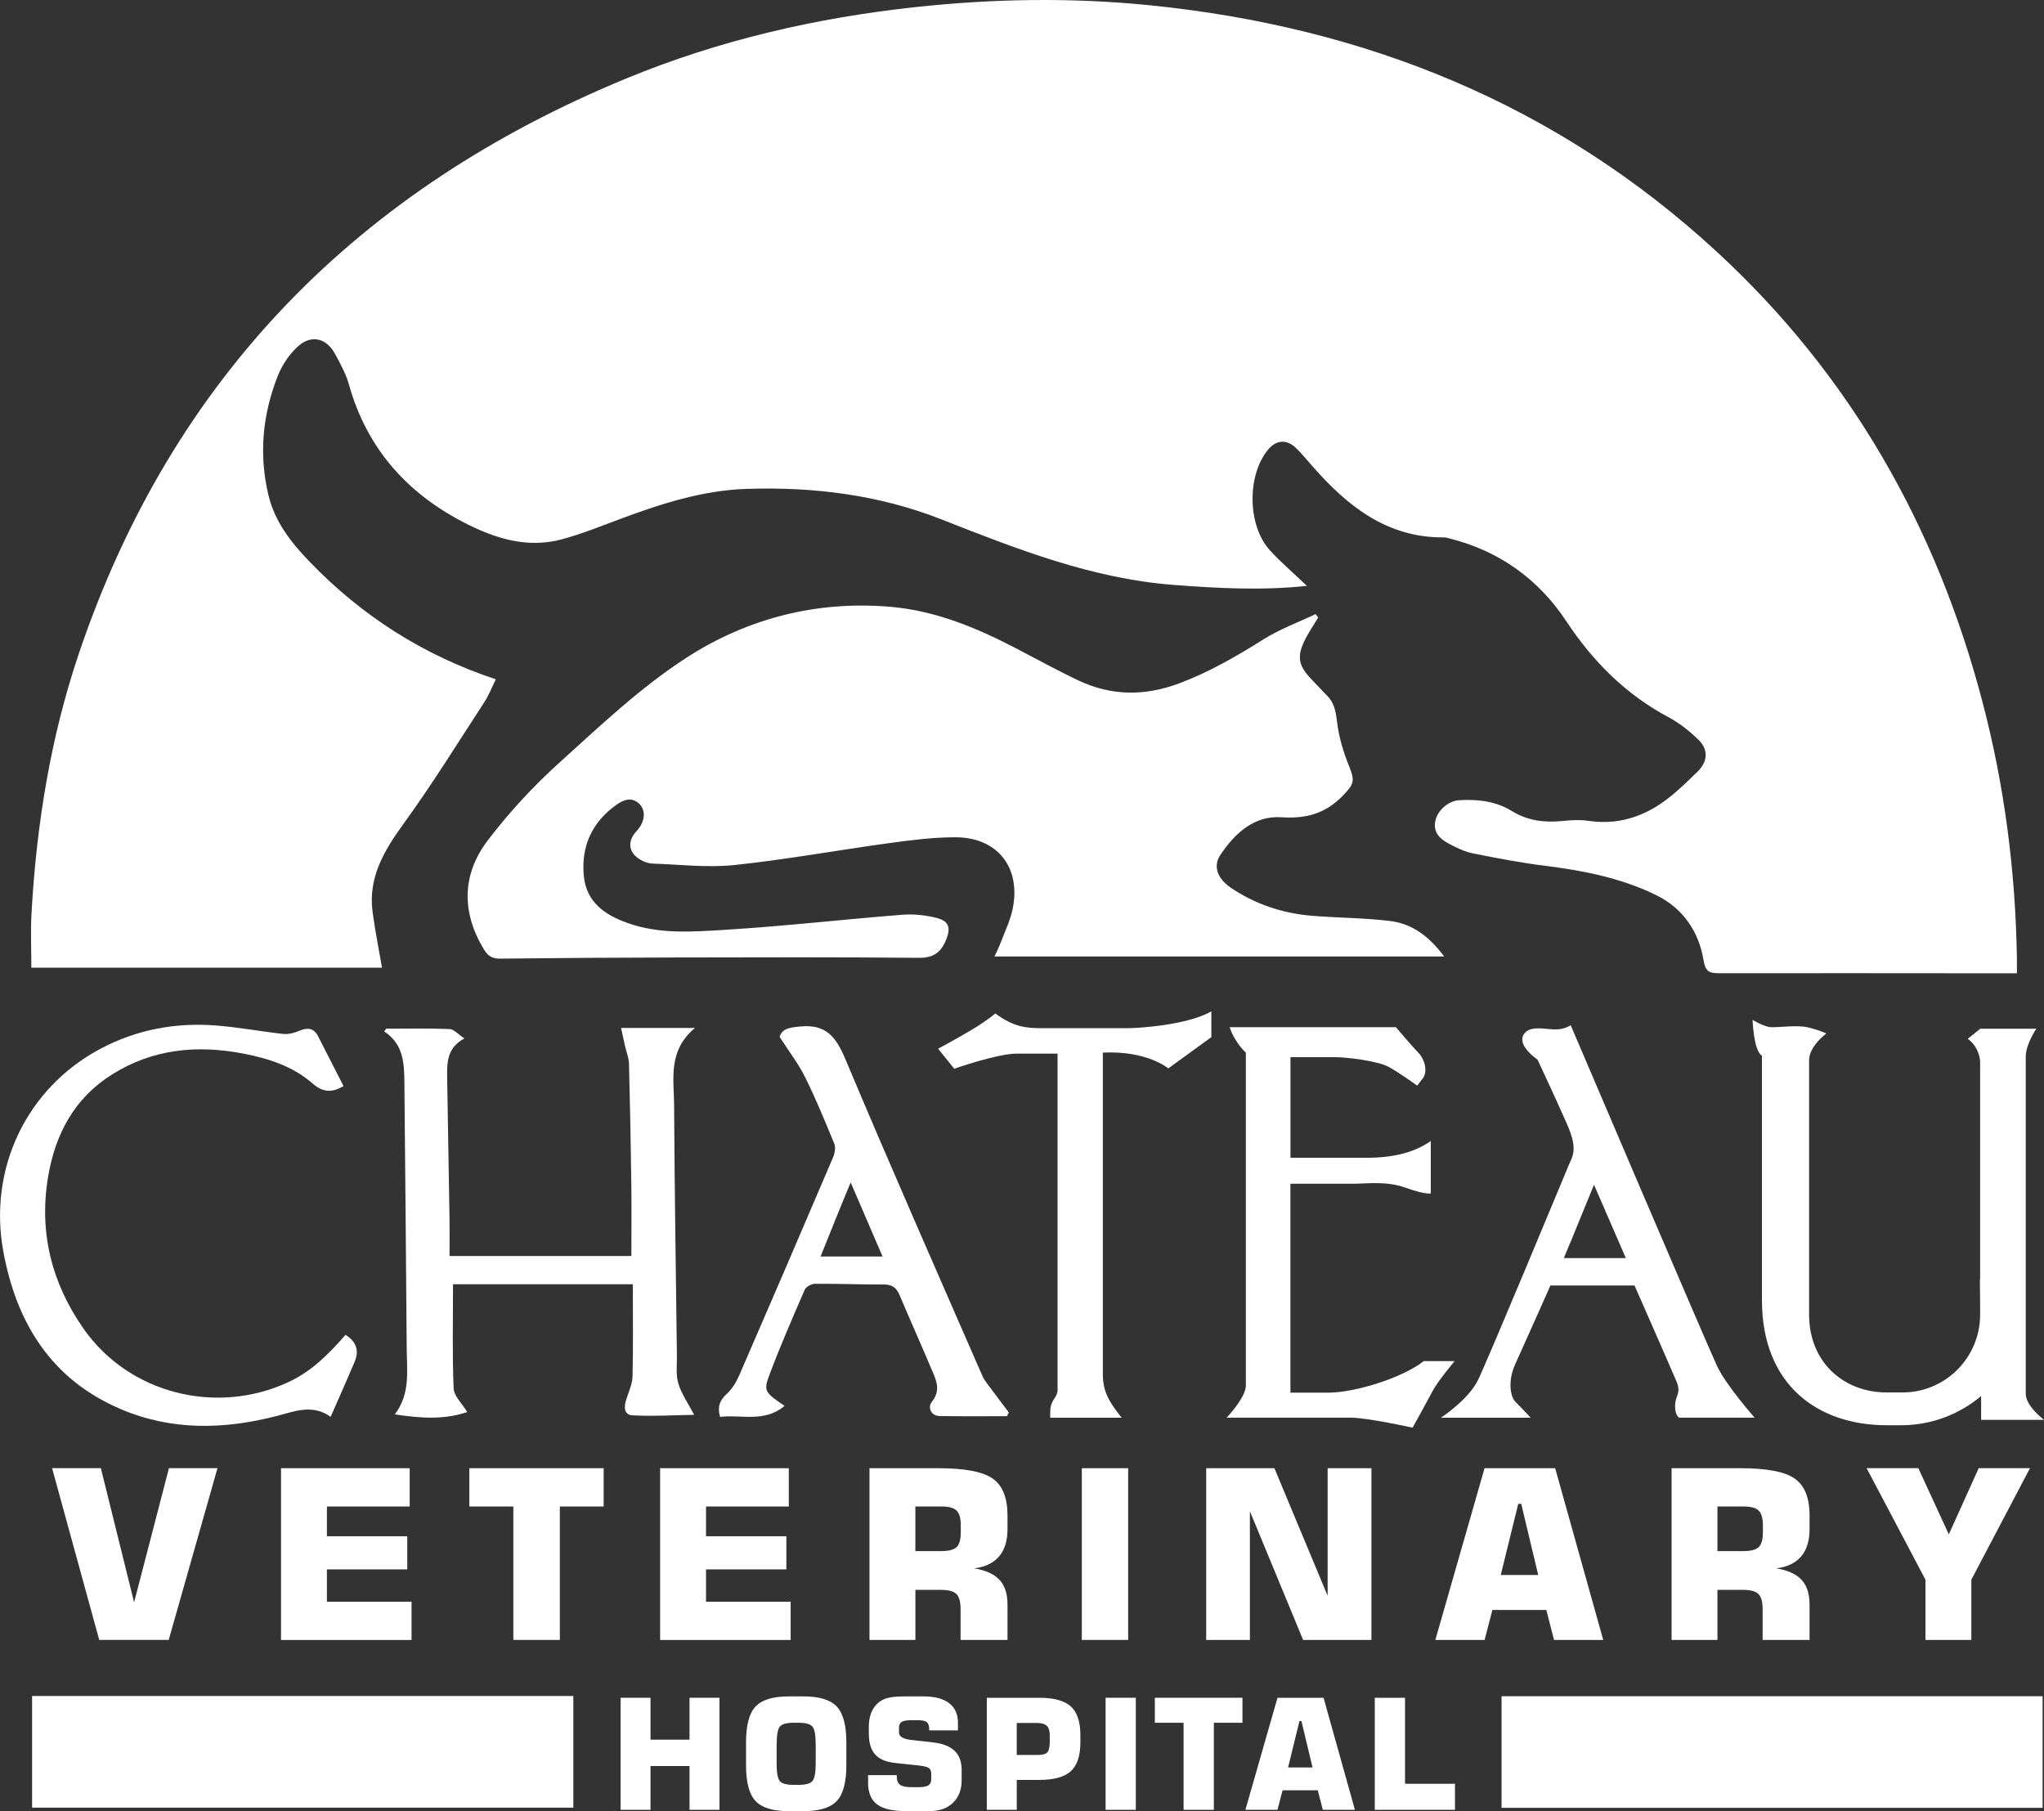 <svg width="158" height="140" viewBox="0 0 158 140" fill="none" xmlns="http://www.w3.org/2000/svg">
<rect x="0" y="0" width="158" height="140" fill="#333333" stroke="none"/>
<g clip-path="url(#clip0_4804_48)">
<path d="M157.892 131.115V139.743H116.07V131.115H157.892Z" fill="white"/>
<path d="M2.481 131.098H44.317V139.729H2.481V131.098Z" fill="white"/>
<path d="M101.018 45.289C97.478 45.66 94.149 45.469 90.811 45.221C84.446 44.747 78.613 42.446 72.769 40.146C67.92 38.239 62.855 37.62 57.691 37.791C54.285 37.906 51.066 38.95 47.897 40.132C46.406 40.688 44.923 41.293 43.39 41.699C40.837 42.372 38.459 41.684 36.157 40.537C31.55 38.239 28.383 34.743 26.969 29.714C26.735 28.881 26.303 28.093 25.882 27.331C25.219 26.124 24.047 25.844 23.022 26.783C22.359 27.391 21.796 28.227 21.466 29.069C20.296 32.052 19.995 35.134 20.754 38.285C21.25 40.349 22.501 41.933 23.927 43.414C27.95 47.59 32.685 50.638 38.328 52.51C38.026 53.118 37.793 53.729 37.446 54.262C35.397 57.408 33.419 60.607 31.217 63.644C29.695 65.742 28.437 67.825 28.804 70.522C28.995 71.935 29.276 73.334 29.527 74.798H2.424C2.424 73.391 2.356 71.989 2.436 70.599C2.82 63.755 3.898 57.028 6.095 50.521C13.325 29.109 27.768 14.573 48.446 6.051C55.619 3.094 63.114 1.373 70.825 0.542C76.846 -0.106 82.873 -0.2 88.891 0.408C105.508 2.086 120.318 8.034 132.71 19.462C143.025 28.975 149.688 40.703 153.242 54.245C154.952 60.755 155.803 67.388 155.906 74.118C155.911 74.455 155.906 74.792 155.906 75.234C155.277 75.234 154.759 75.234 154.238 75.234C147.136 75.229 140.034 75.22 132.935 75.229C132.203 75.229 131.839 75.18 131.686 74.236C131.316 72.001 130.098 70.211 128.021 69.192C125.326 67.871 122.424 67.3 119.465 66.929C117.581 66.692 115.706 66.341 113.842 65.961C113.182 65.827 112.544 65.51 111.944 65.188C111.284 64.834 110.766 64.317 110.951 63.453C111.13 62.616 111.964 61.903 112.812 61.854C114.24 61.772 115.635 61.929 116.878 62.699C118.113 63.464 119.439 63.601 120.842 63.456C121.482 63.39 122.145 63.356 122.779 63.45C125.431 63.841 127.628 62.91 129.571 61.195C130.135 60.698 130.678 60.179 131.213 59.654C132.007 58.875 132.087 57.953 131.281 57.174C130.593 56.506 129.81 55.886 128.968 55.435C125.653 53.666 123.138 51.137 121.061 48.001C118.927 44.781 115.899 42.589 112.086 41.633C111.936 41.596 111.782 41.542 111.628 41.542C107.221 41.579 104.159 39.127 101.442 36.028C101.029 35.556 100.631 35.069 100.184 34.635C99.456 33.927 98.639 33.998 98.002 34.78C96.377 36.781 96.428 40.64 98.167 42.543C99.006 43.462 99.962 44.273 101.023 45.286L101.018 45.289Z" fill="white"/>
<path d="M111.628 73.936H76.874C77.068 73.508 77.23 73.185 77.358 72.848C77.677 72.004 78.081 71.176 78.269 70.3C78.957 67.08 77.116 64.717 73.844 64.72C72.134 64.72 70.418 64.94 68.719 65.174C64.733 65.719 60.767 66.447 56.766 66.866C54.675 67.086 52.532 66.823 50.415 66.752C50.116 66.741 49.797 66.621 49.533 66.472C48.58 65.944 48.457 65.04 49.206 64.243C49.837 63.572 49.962 62.691 49.436 62.157C48.85 61.56 48.19 61.826 47.646 62.211C45.757 63.555 44.901 65.431 45.131 67.731C45.333 69.754 46.77 70.722 48.506 71.344C50.961 72.226 53.525 72.029 56.032 71.875C60.61 71.593 65.174 71.07 69.749 70.708C70.629 70.639 71.559 70.739 72.416 70.959C73.355 71.199 73.5 71.721 73.147 72.614C72.766 73.579 72.185 74.05 71.038 74.039C64.753 73.979 58.465 74.001 52.179 74.013C47.678 74.021 43.173 74.05 38.672 74.101C38.057 74.11 37.722 73.907 37.406 73.385C35.656 70.494 35.707 67.583 37.713 64.948C39.355 62.793 41.227 60.77 43.236 58.955C46.386 56.106 49.516 53.135 53.058 50.843C57.785 47.786 63.174 46.408 68.879 46.91C72.285 47.21 75.412 48.491 78.425 50.056C80.061 50.906 81.675 51.797 83.339 52.587C85.894 53.803 88.478 53.82 91.147 52.824C93.483 51.951 95.594 50.721 97.692 49.405C98.941 48.623 100.355 48.106 101.695 47.47C101.763 47.558 101.829 47.647 101.897 47.732C101.573 48.269 101.223 48.788 100.932 49.342C100.213 50.721 100.332 51.431 101.405 52.541C101.797 52.947 102.173 53.366 102.574 53.763C103.143 54.328 103.257 55.002 103.351 55.789C103.49 56.942 103.826 58.098 104.264 59.177C104.748 60.367 104.685 60.596 103.775 61.529C102.44 62.896 100.952 63.298 99.049 63.173C96.943 63.033 95.441 64.42 94.328 66.096C93.748 66.966 94.109 67.934 95.188 68.653C97.068 69.909 99.165 70.602 101.41 70.788C103.431 70.956 105.471 70.945 107.48 71.196C109.15 71.404 110.467 72.372 111.631 73.93L111.628 73.936Z" fill="white"/>
<path d="M86.705 109.587H81.182C81.182 109.587 81.182 109.704 81.182 109.113C81.182 108.493 81.45 108.211 81.612 107.925C81.72 107.74 81.749 107.523 81.749 107.523V81.442H78.596C77.082 81.442 73.764 82.612 73.764 82.612L72.515 81.065C72.515 81.065 74.103 80.212 75.204 79.547C76.305 78.885 76.937 78.34 76.937 78.34C76.937 78.34 77.717 78.945 78.553 79.225C79.39 79.504 80.155 79.476 81.034 79.476H87.218C87.923 79.476 91.742 79.256 93.637 78.18V80.169L90.308 82.587C90.308 82.587 88.703 81.202 85.249 81.365V106.202C85.249 107.617 85.761 108.385 86.703 109.592L86.705 109.587Z" fill="white"/>
<path d="M110.052 105.214C108.407 106.51 104.725 107.651 102.688 107.651H99.749V91.503H104.529C105.704 91.503 107.153 91.266 108.681 91.817C110.208 92.368 110.601 92.248 110.601 92.248V88.201C109.346 89.066 107.781 89.496 105.588 89.496H99.752V81.716H103.16C104.099 81.716 106.47 82.01 107.292 82.444C108.114 82.875 109.546 83.917 109.546 83.917L109.975 83.366C110.405 82.815 110.092 81.833 109.662 81.402C109.233 80.971 107.898 79.399 107.898 79.399H95.048C95.478 80.657 96.303 81.362 96.303 81.362V107.098C96.303 108.04 94.815 109.584 94.815 109.584H104.412C105.704 109.584 109.193 110.357 109.193 110.357C109.193 110.357 110.368 108.237 110.761 107.489C111.153 106.741 112.445 105.211 112.445 105.211H110.055L110.052 105.214Z" fill="white"/>
<path d="M132.733 105.608C132.027 104.115 121.411 79.242 121.411 79.242C121.411 79.242 120.99 79.576 120.227 79.576C119.465 79.576 118.227 79.213 117.774 79.975C117.257 80.846 118.847 81.904 118.847 81.904C118.847 81.904 120.287 84.97 121.138 86.913C121.989 88.857 121.567 89.34 121.254 90.087C120.941 90.835 114.986 105.174 114.243 106.69C113.498 108.202 111.384 109.589 111.384 109.589H118.318C118.318 109.589 117.476 108.673 117.143 108.359C116.81 108.045 116.477 106.867 117.143 105.411C117.809 103.958 119.846 99.369 119.846 99.369H126.348C126.348 99.369 129.227 105.902 129.6 106.804C129.973 107.709 129.503 107.846 129.483 108.63C129.463 109.415 129.796 109.584 129.796 109.584H135.632C135.632 109.584 133.438 107.098 132.733 105.605V105.608ZM120.884 97.248C121.661 95.416 122.973 92.142 123.215 91.58C123.955 93.29 124.877 95.402 125.676 97.248H120.884Z" fill="white"/>
<path d="M158 109.752C158 109.752 156.589 108.69 156.589 107.749V81.671C156.603 80.674 157.411 79.519 157.411 79.519H153.075L152.104 80.3C152.104 80.3 152.941 80.814 153.063 82.019V98.912H153.043C153.043 99.3 153.052 100.008 153.063 100.856V101.621C153.063 104.94 150.38 107.634 147.068 107.634H145.836C142.527 107.634 139.841 105.305 139.841 101.621V81.956C139.841 80.857 141.172 79.892 141.172 79.892C141.172 79.892 140.743 79.656 139.781 79.421C138.822 79.184 137.294 79.481 136.745 79.382C136.196 79.284 135.473 78.831 135.473 78.831C135.473 78.831 135.553 81.248 136.198 81.602V100.505C136.198 107.044 140.512 110.169 145.833 110.169H146.954C149.31 110.169 151.467 109.318 153.14 107.911V109.755H157.997L158 109.752Z" fill="white"/>
<path d="M35.019 99.278C35.019 102.015 34.956 104.675 35.067 107.329C35.093 107.92 35.719 108.488 36.12 109.15C34.296 109.764 32.503 109.624 30.517 109.333C31.735 107.726 31.45 105.968 31.439 104.264C31.393 97.425 31.317 90.59 31.26 83.751C31.248 82.227 31.214 80.723 29.695 79.727L29.849 79.516C31.482 79.516 33.118 79.478 34.751 79.544C35.09 79.558 35.414 79.949 35.898 80.269C34.469 81.031 34.549 82.284 34.569 83.508C34.626 87.082 34.694 90.658 34.748 94.231C34.763 95.168 34.748 96.104 34.748 97.086H48.805C48.805 95.133 48.825 93.287 48.799 91.44C48.759 88.366 48.702 85.295 48.62 82.221C48.608 81.77 48.42 81.322 48.318 80.874C48.213 80.406 48.113 79.935 48.008 79.461H53.719C51.607 81.231 52.097 83.394 52.108 85.412C52.145 91.874 52.245 98.333 52.324 104.795C52.333 105.514 52.236 106.276 52.435 106.944C52.672 107.737 53.178 108.448 53.656 109.364C52.088 109.39 50.481 109.49 48.884 109.404C48.213 109.367 48.224 108.719 48.418 108.145C48.614 107.563 48.881 106.966 48.896 106.373C48.95 104.03 48.918 101.681 48.918 99.272H35.013L35.019 99.278Z" fill="white"/>
<path d="M26.55 83.954C25.654 84.482 24.957 84.45 24.152 83.745C22.635 82.418 20.743 81.813 18.8 81.439C15.251 80.757 11.837 81.071 8.693 83.035C5.751 84.87 4.271 87.656 3.716 90.972C2.999 95.262 3.995 99.203 6.476 102.731C9.999 107.743 16.723 109.407 22.268 106.847C24.101 106.002 25.421 104.655 26.71 103.182C27.561 103.713 27.774 104.415 27.407 105.283C26.821 106.664 26.209 108.034 25.558 109.521C24.143 108.505 22.763 109.101 21.349 109.464C17.289 110.511 13.231 110.591 9.316 108.916C3.981 106.633 1.283 102.303 0.259 96.749C-0.922 90.35 2.043 84.122 7.74 81.082C10.548 79.584 13.558 79.025 16.705 79.27C18.438 79.404 20.157 79.733 21.887 79.921C22.282 79.964 22.732 79.852 23.105 79.693C23.745 79.419 24.243 79.427 24.59 80.106C25.23 81.359 25.87 82.612 26.553 83.951L26.55 83.954Z" fill="white"/>
<path d="M76.724 107.497C76.451 107.123 76.121 106.77 75.938 106.356C72.384 98.21 68.796 90.079 65.353 81.885C64.631 80.166 63.865 79.145 61.848 79.347C61.043 79.427 60.471 79.49 60.263 80.149C60.971 81.254 61.706 82.198 62.226 83.249C63.06 84.927 63.777 86.668 64.486 88.403C64.608 88.7 64.528 89.154 64.392 89.471C61.996 95.085 59.586 100.69 57.153 106.287C56.922 106.818 56.598 107.363 56.177 107.746C55.608 108.259 55.449 108.79 55.662 109.521C57.332 109.33 59.111 109.98 60.644 108.673C59.13 107.637 59.002 107.532 59.472 106.282C60.309 104.058 61.256 101.875 62.204 99.697C62.306 99.466 62.721 99.238 62.995 99.235C64.776 99.223 66.557 99.295 68.341 99.292C68.973 99.292 69.3 99.546 69.536 100.108C70.401 102.154 71.312 104.181 72.171 106.227C72.464 106.924 72.632 107.609 72.046 108.336C71.656 108.822 72.009 109.447 72.621 109.458C74.359 109.487 76.1 109.47 77.839 109.47C77.885 109.373 77.933 109.273 77.981 109.176C77.56 108.619 77.136 108.065 76.721 107.503L76.724 107.497ZM63.43 97.126C63.922 95.873 65.359 92.336 65.757 91.403C66.497 93.113 67.422 95.279 68.222 97.126H63.43Z" fill="white"/>
<path d="M4.026 113.488H7.797L10.366 123.857L13.06 113.488H16.811L13.041 126.763H7.671L4.026 113.488Z" fill="white"/>
<path d="M21.722 126.765V113.491H31.669V116.451H25.27V118.751H31.482V121.311H25.27V123.809H31.812V126.768H21.722V126.765Z" fill="white"/>
<path d="M39.682 126.765V116.451H36.279V113.491H46.662V116.451H43.276V126.765H39.685H39.682Z" fill="white"/>
<path d="M51.027 126.765V113.491H60.974V116.451H54.575V118.751H60.786V121.311H54.575V123.809H61.117V126.768H51.027V126.765Z" fill="white"/>
<path d="M67.211 126.765V113.491H72.544C74.581 113.491 75.981 113.759 76.741 114.299C77.5 114.835 77.879 115.78 77.879 117.13V118.2C77.879 119.096 77.663 119.801 77.23 120.309C76.798 120.818 76.157 121.126 75.309 121.231C76.203 121.38 76.857 121.677 77.264 122.122C77.674 122.567 77.879 123.204 77.879 124.028V126.765H74.251V124.377C74.251 123.811 74.143 123.423 73.927 123.212C73.71 123.001 73.309 122.895 72.723 122.895H70.76V126.765H67.214H67.211ZM70.757 119.898H72.74C73.332 119.898 73.736 119.796 73.949 119.587C74.163 119.379 74.268 118.997 74.268 118.437V117.929C74.268 117.364 74.16 116.976 73.944 116.765C73.727 116.553 73.326 116.448 72.74 116.448H70.757V119.898Z" fill="white"/>
<path d="M83.624 126.765V113.491H87.206V126.765H83.624Z" fill="white"/>
<path d="M93.238 126.765V113.491H98.511L102.625 123.352V113.491H106.011V126.765H100.73L96.616 116.816V126.765H93.238Z" fill="white"/>
<path d="M110.951 126.765L114.755 113.491H120.213L123.929 126.765H120.125L119.53 124.448H115.362L114.758 126.765H110.954H110.951ZM116.007 121.745H118.904L117.59 116.245H117.359L116.007 121.745Z" fill="white"/>
<path d="M129.213 126.765V113.491H134.545C136.583 113.491 137.983 113.759 138.739 114.299C139.496 114.838 139.878 115.78 139.878 117.13V118.2C139.878 119.096 139.661 119.801 139.229 120.309C138.796 120.818 138.156 121.126 137.308 121.231C138.202 121.38 138.856 121.677 139.263 122.122C139.673 122.567 139.878 123.204 139.878 124.028V126.765H136.25V124.377C136.25 123.811 136.142 123.423 135.925 123.212C135.709 123.001 135.308 122.895 134.722 122.895H132.758V126.765H129.213ZM132.758 119.898H134.742C135.333 119.898 135.738 119.796 135.951 119.587C136.164 119.379 136.27 118.997 136.27 118.437V117.929C136.27 117.364 136.162 116.976 135.945 116.765C135.729 116.553 135.328 116.448 134.742 116.448H132.758V119.898Z" fill="white"/>
<path d="M144.285 113.488H148.286L150.642 118.606L152.952 113.488H156.916L152.383 122.11V126.765H148.838V122.11L144.288 113.488H144.285Z" fill="white"/>
<path d="M47.971 139.897V131.235H50.284V134.474H53.3V131.235H55.614V139.897H53.3V136.512H50.284V139.897H47.971Z" fill="white"/>
<path d="M57.668 134.666C57.668 133.35 57.913 132.434 58.405 131.911C58.897 131.389 59.751 131.129 60.971 131.129H62.107C63.33 131.129 64.19 131.392 64.682 131.914C65.174 132.437 65.422 133.356 65.422 134.666V136.464C65.422 137.774 65.174 138.693 64.682 139.215C64.19 139.737 63.33 140 62.107 140H60.971C59.751 140 58.894 139.74 58.405 139.218C57.916 138.696 57.668 137.779 57.668 136.464V134.666ZM60.032 134.86V136.284C60.032 137.026 60.115 137.491 60.283 137.68C60.448 137.871 60.795 137.965 61.324 137.965H61.751C62.28 137.965 62.627 137.868 62.798 137.674C62.969 137.48 63.054 137.017 63.054 136.284V134.86C63.054 134.123 62.969 133.658 62.798 133.461C62.627 133.264 62.28 133.167 61.751 133.167H61.324C60.801 133.167 60.454 133.264 60.286 133.458C60.118 133.652 60.035 134.121 60.035 134.86H60.032Z" fill="white"/>
<path d="M67.098 137.214H69.32V137.303C69.32 137.617 69.402 137.837 69.57 137.959C69.735 138.085 70.031 138.145 70.452 138.145H71.033C71.386 138.145 71.63 138.096 71.773 138.002C71.915 137.908 71.983 137.74 71.983 137.5V137.12C71.983 136.915 71.926 136.766 71.815 136.678C71.704 136.589 71.451 136.521 71.056 136.475L69.178 136.273C68.478 136.195 67.966 135.976 67.644 135.613C67.322 135.251 67.16 134.711 67.16 133.998V133.461C67.16 133.059 67.223 132.699 67.351 132.382C67.479 132.066 67.664 131.809 67.909 131.606C68.116 131.432 68.37 131.309 68.668 131.238C68.967 131.167 69.411 131.129 70.003 131.129H71.388C72.251 131.129 72.911 131.304 73.366 131.652C73.821 132 74.049 132.505 74.049 133.164V133.758H71.827V133.664C71.827 133.404 71.767 133.224 71.645 133.122C71.522 133.022 71.303 132.97 70.987 132.97H70.452C70.085 132.97 69.832 133.013 69.695 133.102C69.559 133.19 69.491 133.338 69.491 133.553V133.912C69.491 134.229 69.801 134.423 70.424 134.494L72.134 134.686C72.874 134.771 73.423 134.988 73.787 135.334C74.151 135.682 74.334 136.167 74.334 136.795V137.628C74.334 138.345 74.112 138.918 73.668 139.349C73.224 139.78 72.626 139.994 71.875 139.994H69.991C68.981 139.994 68.25 139.82 67.792 139.472C67.334 139.124 67.103 138.567 67.103 137.808V137.209L67.098 137.214Z" fill="white"/>
<path d="M76.28 139.897V131.235H80.329C81.47 131.235 82.287 131.46 82.776 131.906C83.265 132.354 83.513 133.09 83.513 134.118V134.688C83.513 135.719 83.265 136.461 82.773 136.912C82.281 137.363 81.464 137.585 80.329 137.585H78.596V139.894H76.283L76.28 139.897ZM78.593 135.656H80.207C80.585 135.656 80.835 135.588 80.96 135.453C81.083 135.316 81.145 135.045 81.145 134.634V134.135C81.145 133.789 81.069 133.544 80.909 133.398C80.753 133.253 80.488 133.182 80.113 133.182H78.593V135.659V135.656Z" fill="white"/>
<path d="M85.462 139.897V131.235H87.798V139.897H85.462Z" fill="white"/>
<path d="M91.491 139.897V133.167H89.269V131.235H96.041V133.167H93.83V139.897H91.489H91.491Z" fill="white"/>
<path d="M96.269 139.897L98.75 131.235H102.31L104.734 139.897H102.253L101.863 138.385H99.143L98.747 139.897H96.266H96.269ZM99.57 136.621H101.459L100.6 133.033H100.449L99.567 136.621H99.57Z" fill="white"/>
<path d="M106.27 139.897V131.235H108.607V137.882H112.468V139.894H106.268L106.27 139.897Z" fill="white"/>
</g>
<defs>
<clipPath id="clip0_4804_48">
<rect width="158" height="140" fill="white"/>
</clipPath>
</defs>
</svg>
